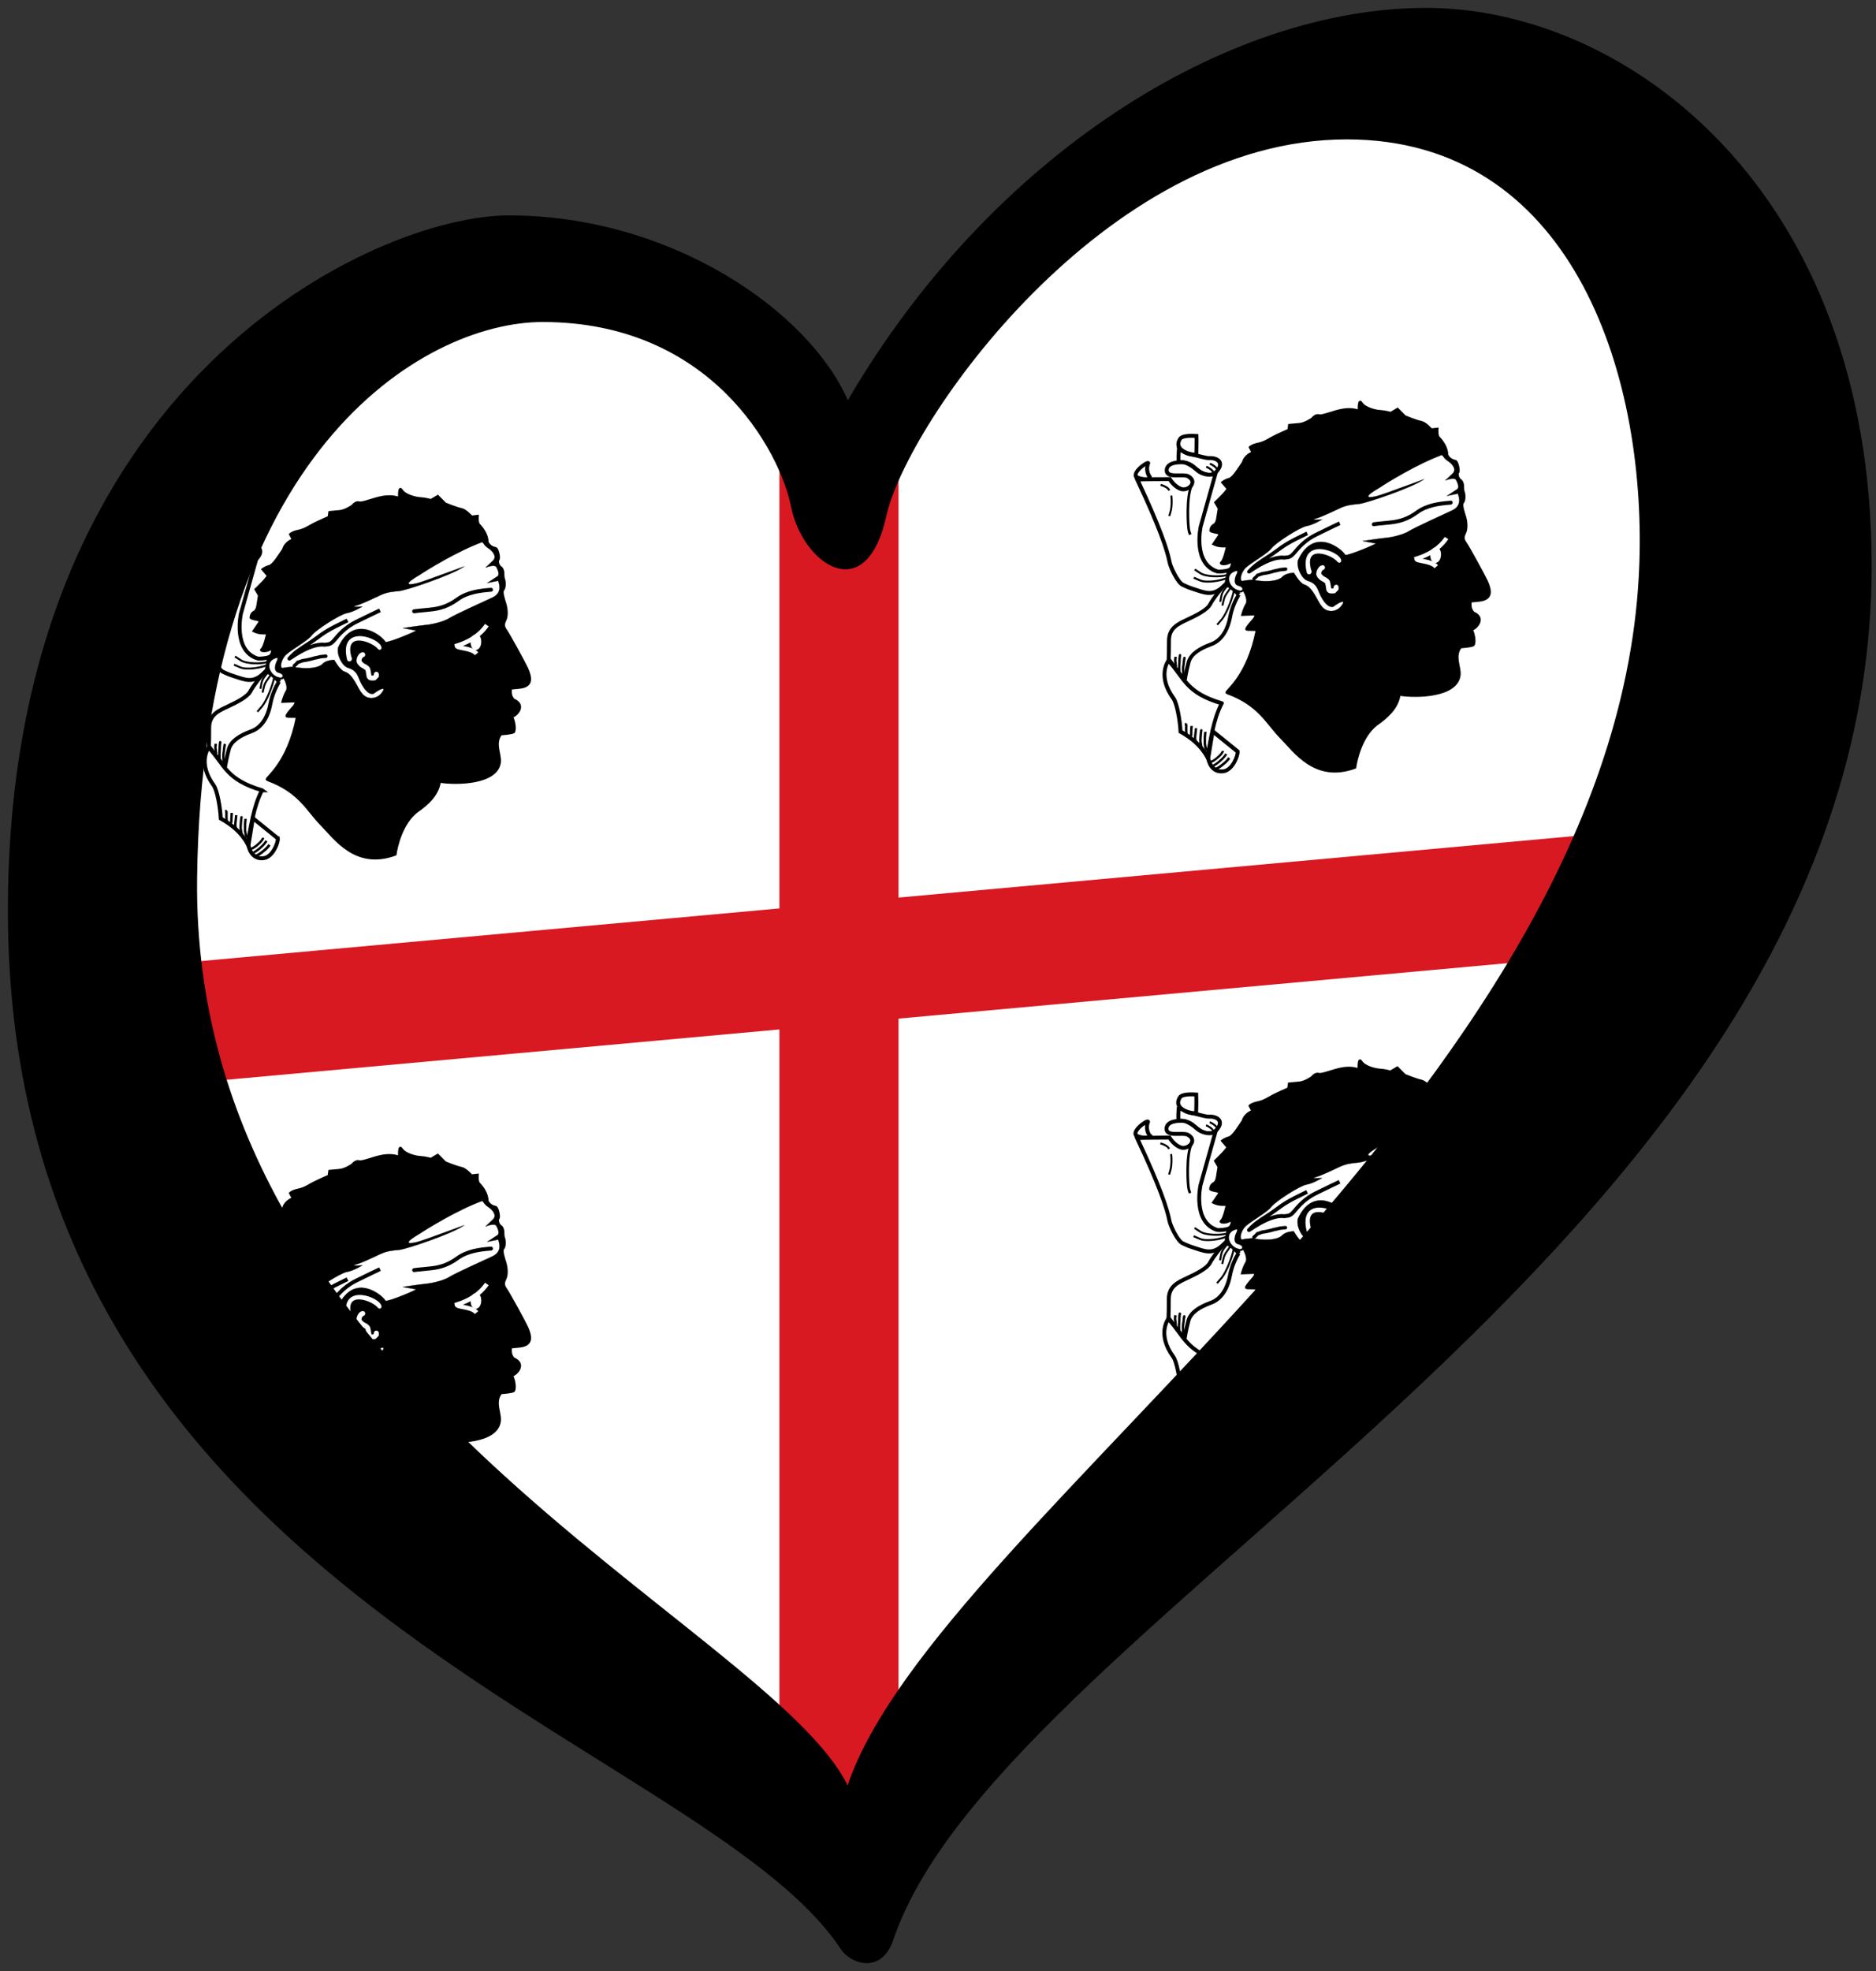 <?xml version="1.0" encoding="UTF-8" standalone="no"?>
<svg
   xmlns:dc="http://purl.org/dc/elements/1.1/"
   xmlns:cc="http://creativecommons.org/ns#"
   xmlns:rdf="http://www.w3.org/1999/02/22-rdf-syntax-ns#"
   xmlns:svg="http://www.w3.org/2000/svg"
   xmlns="http://www.w3.org/2000/svg"
   xmlns:sodipodi="http://sodipodi.sourceforge.net/DTD/sodipodi-0.dtd"
   xmlns:inkscape="http://www.inkscape.org/namespaces/inkscape"
   width="238"
   height="250"
   xml:space="preserve"
   id="svg2"
   version="1.1"
   inkscape:version="0.91 r13725"
   sodipodi:docname="EuroCerdeña.svg"><rect width="100%" height="100%" fill="#333333" stroke="none"/><sodipodi:namedview
     pagecolor="#ffffff"
     bordercolor="#666666"
     borderopacity="1"
     objecttolerance="10"
     gridtolerance="10"
     guidetolerance="10"
     inkscape:pageopacity="0"
     inkscape:pageshadow="2"
     inkscape:window-width="1366"
     inkscape:window-height="705"
     id="namedview37"
     showgrid="false"
     inkscape:zoom="2.0632256"
     inkscape:cx="119.12711"
     inkscape:cy="104.5764"
     inkscape:window-x="-8"
     inkscape:window-y="-8"
     inkscape:window-maximized="1"
     inkscape:current-layer="svg2" /><defs
     id="defs4"><g
       id="petal"><line
         x1="0"
         y1="0"
         x2="25"
         y2="0"
         stroke="gold"
         stroke-width="2"
         id="line7" /><circle
         cx="25"
         cy="0"
         r="5"
         fill="gold"
         id="circle9" /></g></defs><path
     style="clip-rule:evenodd;fill:#ffffff;fill-opacity:1;fill-rule:evenodd;stroke:none;stroke-width:0.282px;stroke-linecap:butt;stroke-linejoin:miter;stroke-opacity:1;image-rendering:optimizeQuality;shape-rendering:geometricPrecision;text-rendering:geometricPrecision"
     d="m 25.327,59.805 -14.935,53.149 14.935,53.149 83.018,69.841 24.598,-31.626 65.448,-64.13 29.869,-74.672 -36.897,-56.224 -40.411,4.392 -23.28,18.888 -19.327,26.355 -17.131,-17.57 -34.701,-7.906 z"
     id="path5065"
     inkscape:connector-curvature="0" /><path
     inkscape:connector-curvature="0"
     style="fill:#000000;fill-rule:evenodd;stroke:#000000;stroke-width:0.248"
     id="path3314-2"
     d="m 34.037,98.986 c 3.969,1.479 4.939,3.814 6.692,5.588 1.753,1.773 4.366,5.694 9.449,3.825 0.159,-1.056 0.816,-3.988 2.733,-5.461 1.184,-0.831 2.629,-1.996 2.892,-3.778 2.103,0.336 7.37,0.278 7.625,-2.539 0.088,-0.974 -0.738,-2.38 0.145,-3.48 0.2,-0.012 1.317,-0.091 1.61,-0.255 0.307,-0.391 0.004,-1.685 -0.218,-1.958 l 0.002,-0.012 c 0.525,-0.096 1.879,-1.459 0.213,-2.186 -0.439,-0.478 -0.362,-0.907 -0.361,-1.384 0.275,-0.021 0.951,-0.091 1.05,-0.106 1.755,-0.166 1.53,-1.281 1.024,-2.443 -0.351,-0.759 -2.327,-4.357 -2.678,-4.852 -0.351,-0.495 -0.351,-0.759 -0.088,-1.31 0.263,-0.551 0.175,-1.422 0,-2.021 -0.175,-0.599 -0.526,-1.534 -0.263,-1.821 0.263,-0.288 0.175,-1.158 0.088,-1.326 -0.088,-0.168 -0.088,-0.607 -0.088,-0.783 0,-0.176 -0.088,-0.607 -0.351,-0.759 -0.263,-0.152 -0.438,-0.751 -0.263,-0.943 C 63.428,70.791 63.165,69.584 62.902,69.521 62.639,69.457 62.113,69.329 61.85,68.738 61.881,67.867 61.201,66.944 60.798,66.549 60.536,66.309 60.623,65.423 60.623,65.423 l -0.771,0.088 c -0.084,-0.02 -0.719,-0.831 -1.332,-0.951 -0.613,-0.12 -2.016,-0.695 -2.016,-0.695 l -0.964,-0.967 -0.876,0.519 c 0,0 -0.701,-0.2 -1.315,-0.232 -0.613,-0.032 -1.928,-0.352 -2.366,-1.015 -0.438,-0.663 -0.351,0.868 -0.365,0.954 -0.056,0.019 -0.775,-0.323 -2.002,-0.124 -1.227,0.2 -2.629,0.854 -3.067,0.718 -0.438,-0.136 -0.876,0.431 -0.876,0.431 0,0 -0.876,0.607 -1.578,0.671 -0.701,0.064 -1.315,0.12 -1.315,0.12 l -0.088,0.623 c 0,0 -1.315,0.573 -1.928,0.892 -0.613,0.319 -1.139,0.705 -1.928,0.864 -0.789,0.16 -1.052,0.447 -1.052,0.447 l 0.351,0.671 c 0,0 -0.946,0.28 -1.227,1.254 -0.526,0.751 -1.227,1.957 -1.753,2.092 -0.526,0.136 -0.876,0.431 -0.876,0.431 l 0.701,0.815 c 0,0 -0.175,0.28 -0.526,0.663 -0.351,0.383 -1.052,1.062 -1.052,1.062 l 0.438,0.751 c 0,0 0,0.176 -0.088,0.623 -0.088,0.447 -0.088,1.238 -0.526,1.454 -0.438,0.216 -0.438,0.743 -0.438,0.743 0,0 -0.088,0.096 0.438,0.224 0.526,0.128 0.876,0.096 0.613,0.471 -0.263,0.375 -0.701,1.03 -0.701,1.03 0,0 0.438,0.224 0.876,0.272 0.438,0.048 0.876,0.008 0.876,0.008 0,0 -0.351,1.701 -0.701,1.997 -0.351,0.295 0.526,0.391 1.052,0.08 0.526,-0.311 0.197,0.773 -0.153,0.893 -0.351,0.12 0.127,0.199 0.539,0.166 0.351,-0.12 0.802,-0.099 0.6,0.437 -0.263,0.727 -0.548,1.1 0.153,1.387 0.701,0.288 1.337,1.811 0.986,2.37 -0.351,0.559 -0.548,1.368 -0.548,1.368 l 1.665,-0.064 c 0,0 0.114,0.253 -0.324,0.732 -0.438,0.479 -0.876,1.02 -0.815,1.137 -0.013,0.191 1.319,-0.007 1.306,0.184 -1.133,5.719 -3.825,7.54 -3.829,7.836 l 0.213,0.13 0,0 0,0 0,0 0,0 0,0 0,0 0,0 0,0 0,0 0,0 0,0 0,0 0,0 0,0 0,0 0,0 0,0 0,0 z" /><path
     inkscape:connector-curvature="0"
     style="fill:#ffffff;fill-rule:evenodd;stroke:#000000;stroke-width:0.031px"
     id="path3316-3"
     d="m 61.961,69.542 c 0.584,0.386 1.095,1.071 0.584,1.557 -0.657,0.645 -0.949,0.891 -0.949,0.891 0,0 1.168,-0.472 1.387,-0.053 0.219,0.419 0.475,1.064 0,1.244 -0.365,0.253 -1.168,0.765 -1.168,0.765 0,0 1.825,-0.386 1.387,-0.273 0.219,0.566 0.438,1.57 -0.73,2.116 -1.168,0.545 -4.819,2.195 -5.476,2.621 -0.657,0.426 -2.117,0.778 -2.847,0.845 -0.73,0.066 -3.432,0.459 -2.993,0.419 l 1.606,0.293 c 0.274,0.003 -3.322,1.528 -3.851,1.467 -0.283,-0.633 -3.961,-3.757 -6.005,0.675 -0.219,0.971 0.511,2.369 1.241,2.595 0.73,0.226 1.095,0.559 1.387,1.338 0.292,0.779 1.04,2.147 1.843,1.955 1.105,-0.823 1.588,-0.803 1.077,-0.171 -0.566,0.857 -1.889,1.014 -2.555,0.086 -0.557,-0.636 -1.058,-2.365 -2.19,-2.728 -0.584,-0.166 -1.314,-1.491 -1.314,-1.491 0,0 -1.022,0.02 -1.46,0.499 -0.438,0.479 -1.533,0.579 -2.19,0.565 -0.657,-0.013 -1.761,-0.16 -1.396,-0.193 0.365,-0.033 -1.013,0.046 -1.451,0.16 -0.438,0.113 -0.292,-1.071 0.438,-1.723 0.73,-0.652 2.774,-1.79 3.212,-2.415 0.438,-0.625 3.577,-2.668 4.454,-2.821 0.876,-0.153 1.971,-0.838 1.971,-0.838 0,0 -1.643,0.122 -0.84,-0.097 0.803,-0.219 2.373,-0.994 3.176,-1.36 0.803,-0.366 1.46,-0.426 2.336,-0.505 0.876,-0.08 6.692,-2.037 8.144,-3.057 1.095,-0.466 -5.196,1.938 -5.926,2.078 -1.241,0.296 -1.634,0.085 0.411,-1.09 0.876,-0.592 4.778,-2.998 7.901,-4.14 0.32,0.291 0.203,0.401 0.787,0.787 l 0,0 0,0 0,0 z" /><path
     inkscape:connector-curvature="0"
     style="fill:none;stroke:#ffffff;stroke-width:0.628px;stroke-linecap:round"
     id="path3318-3"
     d="m 46.019,83.043 c -0.028,0.006 -0.146,0.037 -0.222,0.124 -0.084,0.116 -0.155,0.22 -0.197,0.328 -0.031,0.142 -0.072,0.261 -0.049,0.392 0.047,0.126 0.111,0.213 0.197,0.292 0.098,0.112 0.169,0.167 0.271,0.234 0.114,0.044 0.224,0.139 0.32,0.178 0.046,0.059 0.165,0.094 0.222,0.161 0.066,0.082 0.116,0.122 0.123,0.247 0.043,0.122 0.057,0.275 0.074,0.407 0.024,0.145 0.059,0.279 0.074,0.407 0.061,0.105 0.129,0.156 0.271,0.182 0.118,0.01 0.24,0.004 0.369,-0.008 0.074,-0.077 0.199,-0.168 0.271,-0.257 0,-0.069 0,-0.138 0,-0.207" /><path
     inkscape:connector-curvature="0"
     style="fill:#ffffff;fill-rule:evenodd;stroke:#ffffff;stroke-width:0.248px"
     id="path3320-4"
     d="m 48.072,82.279 c -0.63,-0.959 -4.575,-2.468 -3.616,1.071 0.219,0.365 -0.192,0.567 -0.301,0.302 -1.014,-4.192 3.342,-2.804 4.027,-1.74 0.274,0.442 -0.11,0.394 -0.11,0.367 l 0,0 0,0 z" /><path
     inkscape:connector-curvature="0"
     style="fill:none;stroke:#000000;stroke-width:0.497px;stroke-linecap:round"
     id="path3405-1"
     d="m 62.291,74.805 c -1.479,0.107 -3.041,0.332 -4.246,1.21 -1.205,0.879 -2.274,1.196 -3.562,1.313 -1.288,0.117 -1.945,0.204 -1.945,0.204 l 0,0" /><path
     inkscape:connector-curvature="0"
     style="fill:none;stroke:#000000;stroke-width:0.491px"
     id="path3324-1"
     d="m 44.084,78.689 c -2.472,1.184 -2.91,1.506 -3.954,2.279 -1.044,0.772 -1.43,0.92 -2.309,1.565 -0.654,0.455 -1.044,0.942 -1.044,0.942 -0.563,0.503 2.443,-1.972 4.395,-1.698 0.714,-0.065 0.824,-0.075 1.483,-0.869 0.659,-0.794 1.428,-1.484 2.527,-2.036 1.099,-0.551 3.022,-1.46 3.022,-1.46" /><path
     inkscape:connector-curvature="0"
     style="fill:none;stroke:#000000;stroke-width:0.434px;stroke-linecap:round"
     id="path3326-3"
     d="m 41.337,83.228 c -0.15,0.014 -0.773,0.047 -1.013,0.149 -0.209,0.047 -0.544,0.105 -0.732,0.179 -0.318,0.067 -0.612,0.16 -0.957,0.2 -0.371,0.037 -0.503,0.163 -0.844,0.246 -0.107,0.143 -0.308,0.322 -0.45,0.436" /><path
     inkscape:connector-curvature="0"
     style="fill:none;stroke:#ffffff;stroke-width:0.559px"
     id="path3409-8"
     d="m 61.763,79.289 c -0.908,1.338 -2.299,2.152 -3.82,2.617 0.038,0.365 1.845,0.224 2.519,1.019" /><path
     inkscape:connector-curvature="0"
     style="fill:#ffffff;stroke:#000000;stroke-width:0.497px;stroke-linecap:butt;stroke-linejoin:miter"
     id="path3330-7"
     d="m 27.805,67.924 c -0.029,0.323 -0.129,1.732 0.01,1.735 0.788,0.041 1.332,0.124 2.007,0.74 0.676,0.616 2.221,1.628 3.098,-0.034 0.45,-0.944 -0.646,-1.266 -1.209,-1.215 -0.553,0.031 -1.422,-0.318 -2.323,-0.462 -0.901,-0.144 -1.266,-0.691 -1.379,-0.567 l -0.203,-0.195 0,0 z" /><path
     inkscape:connector-curvature="0"
     style="fill:#ffffff;stroke:#000000;stroke-width:0.497px;stroke-linecap:butt;stroke-linejoin:miter"
     id="path3332-4"
     d="m 24.256,71.704 c -0.123,-0.057 -0.707,-0.786 -0.405,-1.767 0.438,-0.699 -1.984,0.89 -1.473,1.575 0.647,0.446 1.928,0.323 1.878,0.192 l 0,0 z" /><path
     inkscape:connector-curvature="0"
     style="fill:#ffffff;stroke:#000000;stroke-width:0.497px;stroke-linecap:butt;stroke-linejoin:miter"
     id="path3334-2"
     d="m 30.023,68.124 c 0.01,-0.15 0.028,-1.487 0.006,-1.78 -0.452,-0.027 -1.792,-0.1 -2.084,0.366 -1.039,1.668 1.986,2.176 2.059,1.95 l 0.019,-0.536 0,0 z" /><path
     inkscape:connector-curvature="0"
     style="fill:#ffffff;stroke:#000000;stroke-width:0.497px;stroke-linecap:butt;stroke-linejoin:miter"
     id="path3414-7"
     d="m 32.466,71.056 -1.898,6.76 c 0,0 -1.072,4.774 2.19,5.729 1.022,-0.02 1.387,-0.199 1.387,-0.199 l -0.292,1.637 c -1.448,1.629 -2.382,1.36 -3.623,0.961 -1.241,-0.399 -1.292,-0.435 -1.949,-0.741 -0.657,-0.306 -1.563,-2.287 -1.664,-2.864 -0.282,-1.491 -1.233,-4.383 -4.089,-10.451 0.515,-0.092 3.875,-0.058 4.101,-0.078 0.113,0.171 0.641,0.988 1.455,1.256 0.894,0.285 2.181,-0.887 0.876,-1.617 -0.638,-0.349 -2.753,0.323 -2.714,-0.788 0.054,-0.967 1.473,-1.002 2.057,-0.982 0.584,0.02 1.387,0.606 1.752,0.938 0.817,0.745 1.971,0.772 2.409,0.439 l 0,0 0,0 0,0 0,0 z" /><path
     inkscape:connector-curvature="0"
     style="fill:#ffffff;stroke:#000000;stroke-width:0.497px;stroke-linecap:butt;stroke-linejoin:miter"
     id="path3416-7"
     d="m 35.386,86.453 c -0.438,0.772 -0.876,1.69 -1.095,2.881 -0.219,1.191 -0.851,2.887 -2.482,3.446 -1.314,0.486 -2.482,1.177 -2.774,2.229 -0.292,1.051 -0.501,2.377 -0.501,2.355 l -2.032,-2.697 c 0.023,-0.388 0.038,-1.328 0.038,-2.426 0.023,-1.599 1.203,-2.096 2.371,-2.641 1.168,-0.545 2.477,-1.21 2.842,-1.902 0.365,-0.692 1.297,-1.91 1.808,-2.395 0.511,-0.486 1.825,1.151 1.825,1.151 l 0,0 0,0 0,0 z" /><path
     inkscape:connector-curvature="0"
     style="fill:#ffffff;stroke:#000000;stroke-width:0.497px"
     id="path3340-9"
     d="m 33.238,100.236 c -1.129,2.137 -1.387,4.773 -1.851,6.761 -0.805,-1.46 -2.059,-2.439 -3.38,-3.179 -0.077,-1.52 -0.463,-3.592 -0.901,-4.211 -2.116,-2.899 -0.627,-4.804 -0.627,-4.804 2.114,2.297 2.187,4.071 6.756,5.43 l 0.004,0.003 0,0 0,0 z" /><path
     inkscape:connector-curvature="0"
     style="fill:#ffffff;stroke:#000000;stroke-width:0.497px"
     id="path3419-3"
     d="m 35.249,106.34 c 0.058,0.5 -0.616,2.316 -1.757,2.499 -1.121,0.179 -1.767,-0.626 -1.972,-1.618 l 0.562,-3.444 3.167,2.563 0,0 z" /><path
     inkscape:connector-curvature="0"
     style="fill:#ffffff;fill-rule:evenodd;stroke:#000000;stroke-width:0.248px"
     id="path3421-1"
     d="m 35.257,83.837 c 0.225,-0.641 -0.113,-0.611 -0.732,-0.272 -1.013,0.713 -0.281,2.227 0.844,2.463 0.619,0.226 0.957,-0.539 0.056,-0.795 -0.844,-0.149 -0.169,-1.452 -0.169,-1.396 l -0.056,0.005 0.056,-0.005 0,0 z" /><path
     inkscape:connector-curvature="0"
     style="fill:#ffffff;stroke:#000000;stroke-width:0.31px"
     id="path3423-9"
     d="m 27.939,94.161 c 0,0.026 0,0.051 0,0.077 0,-0.207 0.004,-0.102 -0.056,0.311 0,0.414 -0.031,0.765 -0.056,1.153 0,0.32 0.038,0.546 0.056,0.837" /><path
     inkscape:connector-curvature="0"
     style="fill:#ffffff;stroke:#000000;stroke-width:0.31px"
     id="path3348-8"
     d="m 28.502,94.492 c 0,0.047 0,0.093 0,0.14 0,-0.259 0.007,-0.186 -0.056,0.215 -0.023,0.396 -0.101,0.609 -0.113,0.989 0,0.384 0.046,0.679 0.056,1.043" /><path
     inkscape:connector-curvature="0"
     style="fill:#ffffff;stroke:#000000;stroke-width:0.31px"
     id="path3426-6"
     d="m 28.783,102.881 c -0.019,0.002 -0.038,0.003 -0.056,0.005 0.015,0.052 0,0.356 0,0.558 0,0.304 0.006,0.601 0.056,0.792" /><path
     inkscape:connector-curvature="0"
     style="fill:#ffffff;stroke:#000000;stroke-width:0.31px"
     id="path3429-5"
     d="m 29.403,103.107 c 0,0.038 0,0.075 0,0.113 l 0,-0.113 c 0,0.038 0,0.075 0,0.113 l 0,-0.113 c -0.012,0.418 -0.056,0.653 -0.056,1.077 0,0.13 -0.024,0.23 0.056,0.277" /><path
     inkscape:connector-curvature="0"
     style="fill:#ffffff;stroke:#000000;stroke-width:0.31px"
     id="path3431-0"
     d="m 29.965,103.394 c -0.023,0.457 -0.099,0.761 -0.113,1.229 0,0.235 0.047,0.256 0.056,0.469" /><path
     inkscape:connector-curvature="0"
     style="fill:#ffffff;stroke:#000000;stroke-width:0.31px"
     id="path3433-2"
     d="m 30.641,103.676 c 0,0.024 0,0.048 0,0.071 0,-0.193 0.004,-0.095 -0.056,0.29 -0.01,0.351 -0.056,0.544 -0.056,0.932 0.011,0.372 0.093,0.519 0.113,0.845" /><path
     inkscape:connector-curvature="0"
     style="fill:#ffffff;stroke:#000000;stroke-width:0.31px"
     id="path3435-8"
     d="m 31.148,103.851 c 0,0.101 -0.03,0.495 -0.056,0.739 0,0.263 0,0.527 0,0.79 0.031,0.26 0.088,0.538 0.169,0.718 0,0.056 0,0.113 0,0.169" /><path
     inkscape:connector-curvature="0"
     style="fill:#ffffff;stroke:#000000;stroke-width:0.31px"
     id="path3360-6"
     d="m 27.376,94.336 c -0.014,0.107 -0.098,0.52 0,0.771 0,0.23 0.026,0.346 0.056,0.509" /><path
     inkscape:connector-curvature="0"
     style="fill:#ffffff;stroke:#000000;stroke-width:0.248"
     id="path3362-0"
     d="m 33.876,83.986 c -0.756,0.224 -2.596,0.236 -3.332,-0.241 -0.736,-0.477 -0.736,-0.477 -0.736,-0.477" /><path
     inkscape:connector-curvature="0"
     style="fill:#ffffff;stroke:#000000;stroke-width:0.248"
     id="path3364-2"
     d="m 33.874,84.358 c -0.722,0.338 -2.563,0.643 -3.376,0.297 -0.812,-0.347 -0.812,-0.347 -0.812,-0.347" /><path
     inkscape:connector-curvature="0"
     style="fill:#ffffff;stroke:#000000;stroke-width:0.248px"
     id="path3366-4"
     d="m 33.934,85.34 c -0.387,0.501 -0.659,0.759 -0.775,1.391 -0.116,0.632 -0.116,0.632 -0.116,0.632" /><path
     inkscape:connector-curvature="0"
     style="fill:#ffffff;stroke:#000000;stroke-width:0.248px"
     id="path3368-8"
     d="m 34.399,85.531 c -0.465,0.703 -0.775,0.964 -0.93,1.638 -0.155,0.674 -0.155,0.674 -0.155,0.674" /><path
     inkscape:connector-curvature="0"
     style="fill:#ffffff;stroke:#000000;stroke-width:0.248"
     id="path3370-6"
     d="m 34.787,85.923 c -0.194,1.028 -0.969,3.001 -1.55,3.676 -0.581,0.674 -0.581,0.674 -0.581,0.674" /><path
     inkscape:connector-curvature="0"
     style="fill:#ffffff;stroke:#000000;stroke-width:0.297px"
     id="path3443-5"
     d="m 31.882,107.641 c 0.391,-0.086 1.151,-0.789 1.322,-1.031 0.171,-0.243 0.183,-0.34 0.183,-0.34" /><path
     inkscape:connector-curvature="0"
     style="fill:#ffffff;stroke:#000000;stroke-width:0.297px"
     id="path3374-0"
     d="m 32.152,108.13 c 0.423,-0.141 1.246,-0.91 1.43,-1.162 0.185,-0.252 0.222,-0.316 0.222,-0.316" /><path
     inkscape:connector-curvature="0"
     style="fill:#ffffff;stroke:#000000;stroke-width:0.336px"
     id="path3447-9"
     d="m 32.384,108.583 c 0.446,-0.09 1.37,-0.875 1.586,-1.148 0.216,-0.274 0.216,-0.274 0.216,-0.274" /><path
     inkscape:connector-curvature="0"
     style="fill:#ffffff;stroke:#000000;stroke-width:0.248px"
     id="path3449-0"
     d="m 26.838,73.896 c 0.057,0.466 0.085,1.392 -0.085,1.993 -0.171,0.601 -0.171,0.601 -0.171,0.601" /><path
     inkscape:connector-curvature="0"
     style="fill:#ffffff;stroke:#000000;stroke-width:0.248px"
     id="path3451-0"
     d="m 25.471,72.535 c 0.328,0.084 0.812,0.297 0.969,0.497 0.157,0.2 0.157,0.2 0.157,0.2" /><path
     inkscape:connector-curvature="0"
     style="fill:#ffffff;stroke:#000000;stroke-width:0.327px"
     id="path3453-6"
     d="m 29.425,72.598 c -0.706,1.308 -0.487,5.351 -0.341,5.8 0.146,0.449 0.146,0.449 0.146,0.449" /><path
     inkscape:connector-curvature="0"
     style="fill:#ffffff;stroke:#000000;stroke-width:0.248px"
     id="path3455-1"
     d="m 31.726,69.869 c 0.291,0.071 0.891,0.492 0.94,0.75" /><path
     inkscape:connector-curvature="0"
     style="fill:#ffffff;stroke:#000000;stroke-width:0.248"
     id="path3457-3"
     d="m 31.261,70.251 c 0.291,0.071 0.891,0.492 0.94,0.75" /><path
     inkscape:connector-curvature="0"
     style="fill:none;stroke:#ffffff;stroke-width:0.36"
     id="path3459-8"
     d="m 60.442,80.656 c 0.575,-0.083 0.622,1.585 -0.119,1.614" /><path
     inkscape:connector-curvature="0"
     style="fill:none;stroke:#ffffff;stroke-width:0.887"
     id="path3390-9"
     d="m 60.36,80.697 0.02,1.4 0,0" /><path
     inkscape:connector-curvature="0"
     style="fill:none;stroke:#ffffff;stroke-width:0.36"
     id="path3392-3"
     d="m 60.321,80.667 c -0.575,0.021 -0.622,1.698 0.119,1.592" /><g
     transform="matrix(0.197,-0.018,0,0.197,226.451,32.004)"
     id="use3316"><path
       inkscape:connector-curvature="0"
       style="fill:#000000;fill-rule:evenodd;stroke:#000000;stroke-width:1.26"
       id="path4542"
       d="m -358.642,251.264 c 20.142,9.347 25.065,21.656 33.96,31.473 8.895,9.817 22.157,30.937 47.952,23.797 0.809,-5.289 4.141,-19.877 13.867,-26.474 6.01,-3.673 13.342,-8.925 14.676,-17.85 10.674,2.677 37.403,4.819 38.693,-9.371 0.445,-4.909 -3.746,-12.429 0.736,-17.607 1.012,0.032 6.685,0.146 8.172,-0.55 1.556,-1.845 0.02,-8.555 -1.108,-10.046 l 0.012,-0.062 c 2.663,-0.244 9.533,-6.543 1.083,-11.005 -2.228,-2.628 -1.838,-4.776 -1.831,-7.198 1.396,0.019 4.827,-0.021 5.329,-0.054 8.907,-0.033 7.763,-5.799 5.197,-11.936 -1.779,-4.016 -11.809,-23.205 -13.588,-25.882 -1.779,-2.677 -1.779,-4.016 -0.445,-6.694 1.334,-2.678 0.89,-7.14 0,-10.264 -0.889,-3.124 -2.668,-8.032 -1.334,-9.371 1.334,-1.339 0.889,-5.801 0.445,-6.694 -0.445,-0.893 -0.445,-3.124 -0.445,-4.016 0,-0.893 -0.445,-3.124 -1.779,-4.016 -1.334,-0.893 -2.224,-4.016 -1.334,-4.909 0.889,-0.893 -0.445,-7.14 -1.779,-7.586 -1.334,-0.446 -4.003,-1.339 -5.337,-4.462 0.158,-4.407 -3.292,-9.408 -5.337,-11.602 -1.334,-1.339 -0.89,-5.801 -0.89,-5.801 l -3.913,0.09 c -0.426,-0.143 -3.647,-4.552 -6.761,-5.445 -3.113,-0.892 -10.229,-4.462 -10.229,-4.462 l -4.892,-5.355 -4.447,2.231 c 0,0 -3.558,-1.339 -6.671,-1.785 -3.113,-0.446 -9.784,-2.677 -12.008,-6.247 -2.224,-3.57 -1.779,4.249 -1.85,4.676 -0.284,0.071 -3.932,-1.999 -10.158,-1.553 -6.226,0.446 -13.342,3.124 -15.566,2.231 -2.224,-0.892 -4.447,1.785 -4.447,1.785 0,0 -4.447,2.677 -8.005,2.677 -3.558,0 -6.671,0 -6.671,0 l -0.445,3.124 c 0,0 -6.671,2.303 -9.784,3.641 -3.113,1.339 -5.782,3.052 -9.784,3.499 -4.003,0.446 -5.337,1.785 -5.337,1.785 l 1.779,3.57 c 0,0 -4.803,0.982 -6.226,5.801 -2.668,3.57 -6.226,9.371 -8.895,9.817 -2.668,0.446 -4.447,1.785 -4.447,1.785 l 3.558,4.462 c 0,0 -0.889,1.339 -2.668,3.124 -1.779,1.785 -5.337,4.909 -5.337,4.909 l 2.224,4.016 c 0,0 0,0.893 -0.445,3.124 -0.445,2.231 -0.445,6.247 -2.668,7.14 -2.224,0.893 -2.224,3.57 -2.224,3.57 0,0 -0.445,0.446 2.224,1.339 2.668,0.893 4.447,0.893 3.113,2.677 -1.334,1.785 -3.558,4.909 -3.558,4.909 0,0 2.224,1.339 4.447,1.785 2.224,0.446 4.447,0.446 4.447,0.446 0,0 -1.779,8.479 -3.558,9.817 -1.779,1.339 2.669,2.231 5.337,0.893 2.668,-1.339 1.001,4.016 -0.778,4.462 -1.779,0.446 0.646,1.071 2.736,1.093 1.779,-0.446 4.069,-0.134 3.046,2.499 -1.334,3.57 -2.78,5.333 0.778,7.118 3.558,1.785 6.783,9.817 5.004,12.495 -1.779,2.677 -2.78,6.694 -2.78,6.694 l 8.45,0.446 c 0,0 0.578,1.339 -1.645,3.57 -2.224,2.231 -4.447,4.775 -4.136,5.399 -0.067,0.966 6.693,0.574 6.626,1.54 -5.751,28.525 -19.411,36.525 -19.43,38.028 l 1.082,0.76 0,0 0,0 0,0 0,0 0,0 0,0 0,0 0,0 0,0 0,0 0,0 0,0 0,0 0,0 0,0 0,0 0,0 0,0 z" /><path
       inkscape:connector-curvature="0"
       style="fill:#ffffff;fill-rule:evenodd;stroke:#000000;stroke-width:0.158px"
       id="path4544"
       d="m -216.936,114.627 c 2.964,2.23 5.557,5.948 2.964,8.178 -3.334,2.974 -4.816,4.089 -4.816,4.089 0,0 5.928,-1.859 7.039,0.372 1.111,2.23 2.409,5.623 0,6.32 -1.852,1.115 -5.928,3.346 -5.928,3.346 0,0 9.262,-1.115 7.039,-0.744 1.111,2.974 2.223,8.178 -3.705,10.409 -5.928,2.23 -24.453,8.922 -27.787,10.781 -3.334,1.859 -10.744,2.974 -14.449,2.974 -3.705,0 -17.415,0.743 -15.19,0.743 l 8.151,2.23 c 1.39,0.14 -16.858,6.225 -19.545,5.669 -1.435,-3.346 -20.098,-20.91 -30.472,0.651 -1.111,4.833 2.593,12.268 6.298,13.754 3.705,1.487 5.557,3.346 7.039,7.435 1.482,4.089 5.276,11.384 9.353,10.781 5.606,-3.671 8.06,-3.346 5.466,-0.372 -2.872,4.09 -9.586,4.276 -12.967,-0.744 -2.825,-3.485 -5.37,-12.499 -11.115,-14.87 -2.964,-1.115 -6.669,-8.178 -6.669,-8.178 0,0 -5.187,-0.372 -7.41,1.859 -2.223,2.23 -7.78,2.23 -11.115,1.859 -3.334,-0.372 -8.939,-1.626 -7.086,-1.626 1.852,0 -5.142,-0.232 -7.365,0.14 -2.223,0.372 -1.48,-5.577 2.224,-8.551 3.705,-2.974 14.079,-7.807 16.302,-10.78 2.223,-2.974 18.154,-11.896 22.6,-12.268 4.446,-0.372 10.003,-3.346 10.003,-3.346 0,0 -8.337,-0.139 -4.262,-0.882 4.075,-0.743 12.042,-3.95 16.118,-5.437 4.075,-1.487 7.41,-1.487 11.856,-1.487 4.446,0 33.961,-7.253 41.325,-11.762 5.557,-1.859 -26.367,7.441 -30.072,7.813 -6.298,0.929 -8.29,-0.325 2.084,-5.344 4.446,-2.602 24.246,-13.02 40.093,-17.373 1.622,1.628 1.032,2.132 3.996,4.362 l 0,0 0,0 0,0 z" /><path
       inkscape:connector-curvature="0"
       style="fill:none;stroke:#ffffff;stroke-width:3.189px;stroke-linecap:round"
       id="path4546"
       d="m -297.838,175.826 c -0.144,0.017 -0.742,0.123 -1.125,0.525 -0.425,0.55 -0.785,1.044 -1,1.575 -0.158,0.709 -0.365,1.295 -0.25,1.969 0.24,0.661 0.561,1.131 1,1.575 0.495,0.613 0.855,0.924 1.375,1.313 0.58,0.275 1.135,0.812 1.625,1.05 0.235,0.319 0.838,0.554 1.125,0.919 0.333,0.448 0.59,0.671 0.625,1.313 0.216,0.638 0.289,1.423 0.375,2.101 0.123,0.745 0.297,1.445 0.375,2.101 0.312,0.562 0.653,0.85 1.375,1.05 0.597,0.106 1.215,0.131 1.875,0.131 0.374,-0.359 1.01,-0.764 1.375,-1.182 0,-0.35 0,-0.7 0,-1.05" /><path
       inkscape:connector-curvature="0"
       style="fill:#ffffff;fill-rule:evenodd;stroke:#ffffff;stroke-width:1.26px"
       id="path4548"
       d="m -287.419,172.896 c -3.198,-5.161 -23.218,-14.647 -18.352,3.766 1.112,1.953 -0.973,2.79 -1.529,1.395 -5.144,-21.762 16.962,-12.694 20.437,-6.975 1.39,2.372 -0.556,1.953 -0.556,1.813 l 0,0 0,0 z" /><path
       inkscape:connector-curvature="0"
       style="fill:none;stroke:#000000;stroke-width:2.521px;stroke-linecap:round"
       id="path4550"
       d="m -215.263,141.51 c -7.508,-0.14 -15.432,0.279 -21.549,4.185 -6.117,3.906 -11.539,5.022 -18.074,5.022 -6.534,0 -9.871,0.14 -9.871,0.14 l 0,0" /><path
       inkscape:connector-curvature="0"
       style="fill:none;stroke:#000000;stroke-width:2.49px"
       id="path4552"
       d="m -307.656,152.818 c -12.546,4.873 -14.77,6.306 -20.067,9.746 -5.297,3.44 -7.256,4.013 -11.717,6.879 -3.318,2.006 -5.297,4.299 -5.297,4.299 -2.857,2.293 12.395,-8.886 22.304,-6.592 3.624,0 4.182,0 7.528,-3.726 3.346,-3.726 7.249,-6.879 12.825,-9.172 5.576,-2.293 15.334,-6.019 15.334,-6.019" /><path
       inkscape:connector-curvature="0"
       style="fill:none;stroke:#000000;stroke-width:2.206px;stroke-linecap:round"
       id="path4554"
       d="m -321.597,174.602 c -0.76,0 -3.925,-0.12 -5.142,0.287 -1.062,0.144 -2.761,0.282 -3.714,0.573 -1.615,0.193 -3.105,0.53 -4.856,0.573 -1.884,0.017 -2.554,0.594 -4.285,0.86 -0.541,0.679 -1.563,1.494 -2.285,2.006" /><path
       inkscape:connector-curvature="0"
       style="fill:none;stroke:#ffffff;stroke-width:2.836px"
       id="path4556"
       d="m -217.944,164.038 c -4.607,6.375 -11.666,9.87 -19.383,11.528 0.195,1.873 9.365,1.993 12.783,6.338" /><path
       inkscape:connector-curvature="0"
       style="fill:#ffffff;stroke:#000000;stroke-width:2.521px;stroke-linecap:butt;stroke-linejoin:miter"
       id="path4558"
       d="m -390.265,90.619 c -0.147,1.628 -0.657,8.735 0.049,8.815 3.999,0.573 6.758,1.245 10.186,4.685 3.428,3.44 11.273,9.296 15.721,1.257 2.285,-4.586 -3.281,-6.731 -6.137,-6.731 -2.807,-0.099 -7.219,-2.274 -11.789,-3.421 -4.571,-1.146 -6.426,-4.093 -6.997,-3.519 l -1.032,-1.085 0,0 z" /><path
       inkscape:connector-curvature="0"
       style="fill:#ffffff;stroke:#000000;stroke-width:2.521px;stroke-linecap:butt;stroke-linejoin:miter"
       id="path4560"
       d="m -408.278,108.177 c -0.626,-0.346 -3.59,-4.319 -2.056,-9.163 2.223,-3.346 -10.066,3.602 -7.472,7.32 3.282,2.565 9.784,2.534 9.528,1.843 l 0,0 z" /><path
       inkscape:connector-curvature="0"
       style="fill:#ffffff;stroke:#000000;stroke-width:2.521px;stroke-linecap:butt;stroke-linejoin:miter"
       id="path4562"
       d="m -379.012,92.659 c 0.053,-0.758 0.144,-7.541 0.029,-9.038 -2.296,-0.346 -9.095,-1.335 -10.577,0.895 -5.271,7.99 10.079,11.971 10.45,10.856 l 0.098,-2.713 0,0 z" /><path
       inkscape:connector-curvature="0"
       style="fill:#ffffff;stroke:#000000;stroke-width:2.521px;stroke-linecap:butt;stroke-linejoin:miter"
       id="path4564"
       d="m -366.616,108.679 -9.633,33.457 c 0,0 -5.438,23.749 11.115,30.111 5.187,0.372 7.039,-0.372 7.039,-0.372 l -1.482,8.178 c -7.348,7.603 -12.086,5.807 -18.384,3.204 -6.298,-2.602 -6.554,-2.806 -9.888,-4.665 -3.334,-1.859 -7.932,-12.336 -8.443,-15.315 -1.43,-7.702 -6.256,-22.832 -20.748,-54.971 2.615,-0.23 19.662,1.498 20.81,1.498 0.574,0.921 3.255,5.316 7.384,7.053 4.535,1.859 11.066,-3.499 4.446,-7.807 -3.235,-2.069 -13.971,0.369 -13.771,-5.257 0.273,-4.888 7.473,-4.408 10.436,-4.037 2.964,0.372 7.039,3.717 8.892,5.576 4.149,4.163 10.003,4.833 12.226,3.346 l 0,0 0,0 0,0 0,0 z" /><path
       inkscape:connector-curvature="0"
       style="fill:#ffffff;stroke:#000000;stroke-width:2.521px;stroke-linecap:butt;stroke-linejoin:miter"
       id="path4566"
       d="m -351.796,188.232 c -2.223,3.717 -4.446,8.178 -5.557,14.126 -1.111,5.948 -4.321,14.267 -12.597,16.357 -6.669,1.859 -12.597,4.833 -14.079,10.037 -1.482,5.204 -2.541,11.843 -2.541,11.728 l -10.311,-14.639 c 0.115,-1.958 0.193,-6.728 0.193,-12.304 0.115,-8.11 6.105,-10.089 12.033,-12.32 5.928,-2.23 12.571,-5 14.423,-8.346 1.853,-3.346 6.58,-9.1 9.174,-11.33 2.593,-2.23 9.262,6.691 9.262,6.691 l 0,0 0,0 0,0 z" /><path
       inkscape:connector-curvature="0"
       style="fill:#ffffff;stroke:#000000;stroke-width:2.521px"
       id="path4568"
       d="m -362.694,257.241 c -5.727,10.333 -7.038,23.6 -9.393,33.485 -4.086,-7.788 -10.448,-13.34 -17.155,-17.711 -0.393,-7.754 -2.35,-18.459 -4.573,-21.805 -10.737,-15.7 -3.181,-24.689 -3.181,-24.689 10.729,12.643 11.1,21.688 34.284,30.701 l 0.018,0.019 0,0 0,0 z" /><path
       inkscape:connector-curvature="0"
       style="fill:#ffffff;stroke:#000000;stroke-width:2.521px"
       id="path4570"
       d="m -352.489,289.177 c 0.295,2.564 -3.125,11.48 -8.914,11.878 -5.687,0.391 -8.968,-3.998 -10.008,-9.129 l 2.85,-17.231 16.072,14.482 0,0 z" /><path
       inkscape:connector-curvature="0"
       style="fill:#ffffff;fill-rule:evenodd;stroke:#000000;stroke-width:1.26px"
       id="path4572"
       d="m -352.449,174.888 c 1.143,-3.153 -0.571,-3.153 -3.714,-1.72 -5.142,3.153 -1.428,11.179 4.285,12.898 3.142,1.433 4.856,-2.293 0.286,-4.013 -4.285,-1.147 -0.857,-7.452 -0.857,-7.166 l -0.286,0 0.286,0 0,0 z" /><path
       inkscape:connector-curvature="0"
       style="fill:#ffffff;stroke:#000000;stroke-width:1.576px"
       id="path4574"
       d="m -389.587,223.937 c 0,0.13 0,0.259 0,0.389 0,-1.05 0.019,-0.516 -0.286,1.555 0,2.103 -0.157,3.87 -0.286,5.832 0,1.625 0.192,2.788 0.286,4.277" /><path
       inkscape:connector-curvature="0"
       style="fill:#ffffff;stroke:#000000;stroke-width:1.576px"
       id="path4576"
       d="m -386.73,225.879 c 0,0.237 0,0.473 0,0.71 0,-1.313 0.037,-0.942 -0.286,1.065 -0.115,2 -0.515,3.045 -0.571,4.969 0,1.953 0.232,3.469 0.286,5.324" /><path
       inkscape:connector-curvature="0"
       style="fill:#ffffff;stroke:#000000;stroke-width:1.576px"
       id="path4578"
       d="m -385.301,268.617 c -0.095,0 -0.19,0 -0.286,0 0.076,0.27 0,1.806 0,2.832 0,1.545 0.029,3.053 0.286,4.047" /><path
       inkscape:connector-curvature="0"
       style="fill:#ffffff;stroke:#000000;stroke-width:1.576px"
       id="path4580"
       d="m -382.159,270.05 c 0,0.191 0,0.382 0,0.573 l 0,-0.573 c 0,0.191 0,0.382 0,0.573 l 0,-0.573 c -0.062,2.118 -0.286,3.29 -0.286,5.446 0,0.659 -0.124,1.159 0.286,1.433" /><path
       inkscape:connector-curvature="0"
       style="fill:#ffffff;stroke:#000000;stroke-width:1.576px"
       id="path4582"
       d="m -379.302,271.77 c -0.116,2.308 -0.501,3.819 -0.571,6.191 0,1.191 0.238,1.324 0.286,2.408" /><path
       inkscape:connector-curvature="0"
       style="fill:#ffffff;stroke:#000000;stroke-width:1.576px"
       id="path4584"
       d="m -375.874,273.516 c 0,0.121 0,0.242 0,0.362 0,-0.978 0.019,-0.48 -0.286,1.449 -0.052,1.78 -0.286,2.739 -0.286,4.709 0.053,1.892 0.47,2.681 0.571,4.346" /><path
       inkscape:connector-curvature="0"
       style="fill:#ffffff;stroke:#000000;stroke-width:1.576px"
       id="path4586"
       d="m -373.303,274.636 c 0,0.512 -0.155,2.499 -0.286,3.726 0,1.338 0,2.675 0,4.013 0.159,1.336 0.449,2.771 0.857,3.726 0,0.287 0,0.573 0,0.86" /><path
       inkscape:connector-curvature="0"
       style="fill:#ffffff;stroke:#000000;stroke-width:1.576px"
       id="path4588"
       d="m -392.443,224.569 c -0.073,0.538 -0.496,2.594 0,3.916 0,1.168 0.133,1.767 0.286,2.611" /><path
       inkscape:connector-curvature="0"
       style="fill:#ffffff;stroke:#000000;stroke-width:1.26"
       id="path4590"
       d="m -359.457,175.006 c -3.834,0.789 -13.173,0 -16.909,-2.762 -3.736,-2.762 -3.736,-2.762 -3.736,-2.762" /><path
       inkscape:connector-curvature="0"
       style="fill:#ffffff;stroke:#000000;stroke-width:1.26"
       id="path4592"
       d="m -359.47,176.892 c -3.662,1.385 -13.009,2.083 -17.131,-0.054 -4.123,-2.137 -4.123,-2.137 -4.123,-2.137" /><path
       inkscape:connector-curvature="0"
       style="fill:#ffffff;stroke:#000000;stroke-width:1.26px"
       id="path4594"
       d="m -359.162,181.911 c -1.966,2.367 -3.343,3.551 -3.932,6.707 -0.59,3.156 -0.59,3.156 -0.59,3.156" /><path
       inkscape:connector-curvature="0"
       style="fill:#ffffff;stroke:#000000;stroke-width:1.26px"
       id="path4596"
       d="m -356.802,183.094 c -2.359,3.354 -3.932,4.537 -4.719,7.891 -0.786,3.354 -0.786,3.354 -0.786,3.354" /><path
       inkscape:connector-curvature="0"
       style="fill:#ffffff;stroke:#000000;stroke-width:1.26"
       id="path4598"
       d="m -354.836,185.264 c -0.983,5.129 -4.915,14.796 -7.865,17.952 -2.949,3.156 -2.949,3.156 -2.949,3.156" /><path
       inkscape:connector-curvature="0"
       style="fill:#ffffff;stroke:#000000;stroke-width:1.507px"
       id="path4600"
       d="m -369.579,294.225 c 1.984,-0.258 5.843,-3.473 6.71,-4.628 0.866,-1.155 0.93,-1.642 0.93,-1.642" /><path
       inkscape:connector-curvature="0"
       style="fill:#ffffff;stroke:#000000;stroke-width:1.507px"
       id="path4602"
       d="m -368.207,296.836 c 2.145,-0.521 6.321,-4.047 7.259,-5.239 0.938,-1.193 1.127,-1.503 1.127,-1.503" /><path
       inkscape:connector-curvature="0"
       style="fill:#ffffff;stroke:#000000;stroke-width:1.705px"
       id="path4604"
       d="m -367.03,299.241 c 2.265,-0.25 6.951,-3.809 8.048,-5.098 1.096,-1.29 1.096,-1.29 1.096,-1.29" /><path
       inkscape:connector-curvature="0"
       style="fill:#ffffff;stroke:#000000;stroke-width:1.26px"
       id="path4606"
       d="m -395.171,120.505 c 0.289,2.394 0.434,7.109 -0.434,10.083 -0.868,2.974 -0.868,2.974 -0.868,2.974" /><path
       inkscape:connector-curvature="0"
       style="fill:#ffffff;stroke:#000000;stroke-width:1.26px"
       id="path4608"
       d="m -402.111,112.961 c 1.663,0.58 4.121,1.886 4.916,2.974 0.795,1.088 0.795,1.088 0.795,1.088" /><path
       inkscape:connector-curvature="0"
       style="fill:#ffffff;stroke:#000000;stroke-width:1.658px"
       id="path4610"
       d="m -382.046,115.109 c -3.581,6.316 -2.47,26.952 -1.729,29.302 0.741,2.35 0.741,2.35 0.741,2.35" /><path
       inkscape:connector-curvature="0"
       style="fill:#ffffff;stroke:#000000;stroke-width:1.26px"
       id="path4612"
       d="m -370.369,102.308 c 1.475,0.493 4.522,2.91 4.768,4.241" /><path
       inkscape:connector-curvature="0"
       style="fill:#ffffff;stroke:#000000;stroke-width:1.26"
       id="path4614"
       d="m -372.728,104.035 c 1.475,0.493 4.522,2.91 4.768,4.241" /><path
       inkscape:connector-curvature="0"
       style="fill:none;stroke:#ffffff;stroke-width:1.828"
       id="path4616"
       d="m -224.647,170.37 c 2.92,-0.157 3.157,8.339 -0.606,8.142" /><path
       inkscape:connector-curvature="0"
       style="fill:none;stroke:#ffffff;stroke-width:4.502"
       id="path4618"
       d="m -225.061,170.539 0.1,7.12 0,0" /><path
       inkscape:connector-curvature="0"
       style="fill:none;stroke:#ffffff;stroke-width:1.828"
       id="path4620"
       d="m -225.259,170.37 c -2.92,-0.157 -3.157,8.339 0.606,8.142" /></g><path
     d="m 155.778,171.47 c 3.969,1.479 4.939,3.814 6.692,5.588 1.753,1.773 4.366,5.694 9.449,3.825 0.159,-1.056 0.816,-3.988 2.733,-5.461 1.184,-0.831 2.629,-1.996 2.892,-3.778 2.103,0.336 7.37,0.278 7.625,-2.539 0.088,-0.974 -0.738,-2.38 0.145,-3.48 0.2,-0.012 1.317,-0.091 1.61,-0.255 0.307,-0.391 0.004,-1.685 -0.218,-1.958 l 0.002,-0.012 c 0.525,-0.096 1.879,-1.459 0.213,-2.186 -0.439,-0.478 -0.362,-0.907 -0.361,-1.384 0.275,-0.021 0.951,-0.091 1.05,-0.106 1.755,-0.166 1.53,-1.281 1.024,-2.443 -0.351,-0.759 -2.327,-4.357 -2.678,-4.852 -0.351,-0.495 -0.351,-0.759 -0.088,-1.31 0.263,-0.551 0.175,-1.422 0,-2.021 -0.175,-0.599 -0.526,-1.534 -0.263,-1.821 0.263,-0.288 0.175,-1.158 0.088,-1.326 -0.088,-0.168 -0.088,-0.607 -0.088,-0.783 0,-0.176 -0.088,-0.607 -0.351,-0.759 -0.263,-0.152 -0.438,-0.751 -0.263,-0.943 0.175,-0.192 -0.088,-1.398 -0.351,-1.462 -0.263,-0.064 -0.789,-0.192 -1.052,-0.783 0.031,-0.871 -0.649,-1.793 -1.052,-2.189 -0.263,-0.24 -0.175,-1.126 -0.175,-1.126 l -0.771,0.088 c -0.084,-0.02 -0.719,-0.831 -1.332,-0.951 -0.613,-0.12 -2.016,-0.695 -2.016,-0.695 l -0.964,-0.967 -0.876,0.519 c 0,0 -0.701,-0.2 -1.315,-0.232 -0.614,-0.032 -1.928,-0.352 -2.366,-1.015 -0.438,-0.663 -0.351,0.868 -0.365,0.954 -0.056,0.019 -0.775,-0.323 -2.002,-0.124 -1.227,0.2 -2.629,0.854 -3.067,0.718 -0.438,-0.136 -0.876,0.431 -0.876,0.431 0,0 -0.876,0.607 -1.578,0.671 -0.701,0.064 -1.315,0.12 -1.315,0.12 l -0.088,0.623 c 0,0 -1.315,0.573 -1.928,0.892 -0.613,0.319 -1.139,0.705 -1.928,0.864 -0.789,0.16 -1.052,0.447 -1.052,0.447 l 0.351,0.671 c 0,0 -0.946,0.28 -1.227,1.254 -0.526,0.751 -1.227,1.957 -1.753,2.092 -0.526,0.136 -0.876,0.431 -0.876,0.431 l 0.701,0.815 c 0,0 -0.175,0.28 -0.526,0.663 -0.351,0.383 -1.052,1.062 -1.052,1.062 l 0.438,0.751 c 0,0 0,0.176 -0.088,0.623 -0.088,0.447 -0.088,1.238 -0.526,1.454 -0.438,0.216 -0.438,0.743 -0.438,0.743 0,0 -0.088,0.096 0.438,0.224 0.526,0.128 0.876,0.096 0.613,0.471 -0.263,0.375 -0.701,1.03 -0.701,1.03 0,0 0.438,0.224 0.876,0.272 0.438,0.048 0.876,0.008 0.876,0.008 0,0 -0.351,1.701 -0.701,1.997 -0.351,0.295 0.526,0.391 1.052,0.08 0.526,-0.311 0.197,0.773 -0.153,0.893 -0.351,0.12 0.127,0.199 0.539,0.166 0.351,-0.12 0.802,-0.099 0.6,0.437 -0.263,0.727 -0.548,1.1 0.153,1.387 0.701,0.288 1.337,1.811 0.986,2.37 -0.351,0.559 -0.548,1.368 -0.548,1.368 l 1.665,-0.064 c 0,0 0.114,0.253 -0.324,0.732 -0.438,0.479 -0.876,1.02 -0.815,1.137 -0.013,0.191 1.319,-0.007 1.306,0.184 -1.133,5.719 -3.825,7.54 -3.829,7.836 l 0.213,0.13 0,0 0,0 0,0 0,0 0,0 0,0 0,0 0,0 0,0 0,0 0,0 0,0 0,0 0,0 0,0 0,0 0,0 0,0 z"
     id="path4460"
     style="fill:#000000;fill-rule:evenodd;stroke:#000000;stroke-width:0.248"
     inkscape:connector-curvature="0" /><path
     d="m 183.702,142.026 c 0.584,0.386 1.095,1.071 0.584,1.557 -0.657,0.645 -0.949,0.891 -0.949,0.891 0,0 1.168,-0.472 1.387,-0.053 0.219,0.419 0.475,1.064 0,1.244 -0.365,0.253 -1.168,0.765 -1.168,0.765 0,0 1.825,-0.386 1.387,-0.273 0.219,0.566 0.438,1.57 -0.73,2.116 -1.168,0.545 -4.819,2.195 -5.476,2.621 -0.657,0.426 -2.117,0.778 -2.847,0.845 -0.73,0.066 -3.432,0.459 -2.993,0.419 l 1.606,0.293 c 0.274,0.003 -3.322,1.528 -3.851,1.467 -0.283,-0.633 -3.961,-3.757 -6.005,0.675 -0.219,0.971 0.511,2.369 1.241,2.595 0.73,0.226 1.095,0.559 1.387,1.338 0.292,0.779 1.04,2.147 1.843,1.955 1.105,-0.823 1.588,-0.803 1.077,-0.171 -0.566,0.857 -1.889,1.014 -2.555,0.086 -0.557,-0.636 -1.058,-2.365 -2.19,-2.728 -0.584,-0.166 -1.314,-1.491 -1.314,-1.491 0,0 -1.022,0.02 -1.46,0.499 -0.438,0.479 -1.533,0.579 -2.19,0.565 -0.657,-0.013 -1.761,-0.16 -1.396,-0.193 0.365,-0.033 -1.013,0.046 -1.451,0.16 -0.438,0.113 -0.292,-1.071 0.438,-1.723 0.73,-0.652 2.774,-1.79 3.212,-2.415 0.438,-0.625 3.577,-2.668 4.454,-2.821 0.876,-0.153 1.971,-0.838 1.971,-0.838 0,0 -1.643,0.122 -0.84,-0.097 0.803,-0.219 2.373,-0.994 3.176,-1.36 0.803,-0.366 1.46,-0.426 2.336,-0.505 0.876,-0.08 6.692,-2.037 8.144,-3.057 1.095,-0.466 -5.196,1.938 -5.926,2.078 -1.241,0.296 -1.634,0.085 0.411,-1.09 0.876,-0.592 4.778,-2.998 7.901,-4.14 0.32,0.291 0.203,0.401 0.787,0.787 l 0,0 0,0 0,0 z"
     id="path4462"
     style="fill:#ffffff;fill-rule:evenodd;stroke:#000000;stroke-width:0.031px"
     inkscape:connector-curvature="0" /><path
     d="m 167.76,155.526 c -0.029,0.006 -0.146,0.037 -0.222,0.124 -0.084,0.116 -0.155,0.22 -0.197,0.328 -0.031,0.142 -0.072,0.261 -0.049,0.392 0.047,0.126 0.111,0.213 0.197,0.292 0.098,0.112 0.169,0.167 0.271,0.234 0.114,0.044 0.224,0.139 0.32,0.178 0.046,0.059 0.165,0.094 0.222,0.161 0.066,0.082 0.116,0.122 0.123,0.247 0.043,0.122 0.057,0.275 0.074,0.407 0.024,0.145 0.059,0.279 0.074,0.407 0.061,0.105 0.129,0.156 0.271,0.182 0.118,0.01 0.24,0.004 0.369,-0.008 0.074,-0.077 0.199,-0.168 0.271,-0.257 0,-0.069 0,-0.138 0,-0.207"
     id="path4464"
     style="fill:none;stroke:#ffffff;stroke-width:0.628px;stroke-linecap:round"
     inkscape:connector-curvature="0" /><path
     d="m 169.813,154.762 c -0.63,-0.959 -4.575,-2.468 -3.616,1.071 0.219,0.365 -0.192,0.567 -0.301,0.302 -1.014,-4.192 3.342,-2.804 4.027,-1.74 0.274,0.442 -0.11,0.394 -0.11,0.367 l 0,0 0,0 z"
     id="path4466"
     style="fill:#ffffff;fill-rule:evenodd;stroke:#ffffff;stroke-width:0.248px"
     inkscape:connector-curvature="0" /><path
     d="m 184.032,147.289 c -1.479,0.107 -3.041,0.332 -4.246,1.21 -1.205,0.879 -2.274,1.196 -3.562,1.313 -1.288,0.117 -1.945,0.204 -1.945,0.204 l 0,0"
     id="path4468"
     style="fill:none;stroke:#000000;stroke-width:0.497px;stroke-linecap:round"
     inkscape:connector-curvature="0" /><path
     d="m 165.825,151.172 c -2.472,1.184 -2.91,1.506 -3.954,2.279 -1.044,0.772 -1.43,0.92 -2.309,1.565 -0.654,0.455 -1.044,0.942 -1.044,0.942 -0.563,0.503 2.443,-1.972 4.395,-1.698 0.714,-0.065 0.824,-0.075 1.483,-0.869 0.659,-0.794 1.428,-1.484 2.527,-2.036 1.099,-0.551 3.022,-1.46 3.022,-1.46"
     id="path4470"
     style="fill:none;stroke:#000000;stroke-width:0.491px"
     inkscape:connector-curvature="0" /><path
     d="m 163.078,155.711 c -0.15,0.014 -0.773,0.047 -1.013,0.149 -0.209,0.047 -0.544,0.105 -0.732,0.179 -0.318,0.067 -0.612,0.16 -0.957,0.2 -0.371,0.037 -0.503,0.163 -0.844,0.246 -0.107,0.143 -0.308,0.322 -0.45,0.436"
     id="path4472"
     style="fill:none;stroke:#000000;stroke-width:0.434px;stroke-linecap:round"
     inkscape:connector-curvature="0" /><path
     d="m 183.504,151.772 c -0.908,1.338 -2.299,2.152 -3.82,2.617 0.038,0.365 1.845,0.224 2.519,1.019"
     id="path4474"
     style="fill:none;stroke:#ffffff;stroke-width:0.559px"
     inkscape:connector-curvature="0" /><path
     d="m 149.546,140.407 c -0.029,0.323 -0.129,1.732 0.01,1.735 0.788,0.041 1.332,0.124 2.007,0.74 0.676,0.616 2.221,1.628 3.098,-0.034 0.45,-0.944 -0.646,-1.266 -1.209,-1.215 -0.553,0.031 -1.422,-0.318 -2.323,-0.462 -0.901,-0.144 -1.266,-0.691 -1.379,-0.567 l -0.203,-0.195 0,0 z"
     id="path4476"
     style="fill:#ffffff;stroke:#000000;stroke-width:0.497px;stroke-linecap:butt;stroke-linejoin:miter"
     inkscape:connector-curvature="0" /><path
     d="m 145.997,144.187 c -0.123,-0.057 -0.707,-0.786 -0.405,-1.767 0.438,-0.699 -1.984,0.89 -1.472,1.575 0.647,0.446 1.928,0.323 1.878,0.192 l 0,0 z"
     id="path4478"
     style="fill:#ffffff;stroke:#000000;stroke-width:0.497px;stroke-linecap:butt;stroke-linejoin:miter"
     inkscape:connector-curvature="0" /><path
     d="m 151.764,140.607 c 0.01,-0.15 0.028,-1.487 0.006,-1.78 -0.452,-0.027 -1.792,-0.1 -2.084,0.366 -1.039,1.668 1.986,2.176 2.059,1.95 l 0.019,-0.536 0,0 z"
     id="path4480"
     style="fill:#ffffff;stroke:#000000;stroke-width:0.497px;stroke-linecap:butt;stroke-linejoin:miter"
     inkscape:connector-curvature="0" /><path
     d="m 154.207,143.539 -1.898,6.76 c 0,0 -1.072,4.774 2.19,5.729 1.022,-0.02 1.387,-0.199 1.387,-0.199 l -0.292,1.637 c -1.448,1.629 -2.382,1.36 -3.623,0.961 -1.241,-0.399 -1.292,-0.435 -1.949,-0.741 -0.657,-0.306 -1.563,-2.287 -1.664,-2.864 -0.282,-1.491 -1.233,-4.383 -4.089,-10.451 0.515,-0.092 3.875,-0.058 4.101,-0.078 0.113,0.171 0.641,0.988 1.455,1.256 0.894,0.285 2.181,-0.887 0.876,-1.617 -0.638,-0.349 -2.753,0.323 -2.714,-0.788 0.054,-0.967 1.473,-1.002 2.057,-0.982 0.584,0.02 1.387,0.606 1.752,0.938 0.818,0.745 1.971,0.772 2.409,0.439 l 0,0 0,0 0,0 0,0 z"
     id="path4482"
     style="fill:#ffffff;stroke:#000000;stroke-width:0.497px;stroke-linecap:butt;stroke-linejoin:miter"
     inkscape:connector-curvature="0" /><path
     d="m 157.127,158.936 c -0.438,0.772 -0.876,1.69 -1.095,2.881 -0.219,1.191 -0.851,2.887 -2.482,3.446 -1.314,0.486 -2.482,1.177 -2.774,2.229 -0.292,1.051 -0.501,2.377 -0.501,2.355 l -2.032,-2.697 c 0.023,-0.388 0.038,-1.328 0.038,-2.426 0.023,-1.599 1.203,-2.096 2.371,-2.641 1.168,-0.545 2.477,-1.21 2.842,-1.902 0.365,-0.692 1.297,-1.91 1.808,-2.395 0.511,-0.486 1.825,1.151 1.825,1.151 l 0,0 0,0 0,0 z"
     id="path4484"
     style="fill:#ffffff;stroke:#000000;stroke-width:0.497px;stroke-linecap:butt;stroke-linejoin:miter"
     inkscape:connector-curvature="0" /><path
     d="m 154.98,172.719 c -1.129,2.137 -1.387,4.773 -1.851,6.761 -0.805,-1.46 -2.059,-2.439 -3.38,-3.179 -0.077,-1.52 -0.463,-3.592 -0.901,-4.211 -2.116,-2.899 -0.627,-4.804 -0.627,-4.804 2.114,2.297 2.187,4.071 6.756,5.43 l 0.004,0.003 0,0 0,0 z"
     id="path4486"
     style="fill:#ffffff;stroke:#000000;stroke-width:0.497px"
     inkscape:connector-curvature="0" /><path
     d="m 156.99,178.824 c 0.058,0.5 -0.616,2.316 -1.757,2.499 -1.121,0.179 -1.767,-0.626 -1.972,-1.618 l 0.562,-3.444 3.167,2.563 0,0 z"
     id="path4488"
     style="fill:#ffffff;stroke:#000000;stroke-width:0.497px"
     inkscape:connector-curvature="0" /><path
     d="m 156.998,156.321 c 0.225,-0.641 -0.113,-0.611 -0.732,-0.272 -1.013,0.713 -0.281,2.227 0.844,2.463 0.619,0.226 0.957,-0.539 0.056,-0.795 -0.844,-0.149 -0.169,-1.452 -0.169,-1.396 l -0.056,0.005 0.056,-0.005 0,0 z"
     id="path4490"
     style="fill:#ffffff;fill-rule:evenodd;stroke:#000000;stroke-width:0.248px"
     inkscape:connector-curvature="0" /><path
     d="m 149.68,166.644 c 0,0.025 0,0.051 0,0.077 0,-0.207 0.004,-0.102 -0.056,0.311 0,0.414 -0.031,0.765 -0.056,1.153 0,0.32 0.038,0.546 0.056,0.837"
     id="path4492"
     style="fill:#ffffff;stroke:#000000;stroke-width:0.31px"
     inkscape:connector-curvature="0" /><path
     d="m 150.243,166.975 c 0,0.047 0,0.093 0,0.14 0,-0.259 0.007,-0.186 -0.056,0.215 -0.023,0.396 -0.101,0.609 -0.113,0.989 0,0.384 0.046,0.679 0.056,1.043"
     id="path4494"
     style="fill:#ffffff;stroke:#000000;stroke-width:0.31px"
     inkscape:connector-curvature="0" /><path
     d="m 150.525,175.364 c -0.019,0.002 -0.037,0.003 -0.056,0.005 0.015,0.052 0,0.356 0,0.558 0,0.304 0.006,0.601 0.056,0.792"
     id="path4496"
     style="fill:#ffffff;stroke:#000000;stroke-width:0.31px"
     inkscape:connector-curvature="0" /><path
     d="m 151.144,175.59 c 0,0.038 0,0.075 0,0.113 l 0,-0.113 c 0,0.038 0,0.075 0,0.113 l 0,-0.113 c -0.012,0.418 -0.056,0.653 -0.056,1.077 0,0.13 -0.024,0.23 0.056,0.277"
     id="path4498"
     style="fill:#ffffff;stroke:#000000;stroke-width:0.31px"
     inkscape:connector-curvature="0" /><path
     d="m 151.707,175.877 c -0.023,0.457 -0.099,0.761 -0.113,1.229 0,0.235 0.047,0.256 0.056,0.469"
     id="path4500"
     style="fill:#ffffff;stroke:#000000;stroke-width:0.31px"
     inkscape:connector-curvature="0" /><path
     d="m 152.382,176.16 c 0,0.024 0,0.048 0,0.071 0,-0.193 0.004,-0.095 -0.056,0.29 -0.01,0.351 -0.056,0.544 -0.056,0.932 0.011,0.372 0.093,0.519 0.113,0.845"
     id="path4502"
     style="fill:#ffffff;stroke:#000000;stroke-width:0.31px"
     inkscape:connector-curvature="0" /><path
     d="m 152.889,176.334 c 0,0.101 -0.03,0.495 -0.056,0.739 0,0.263 0,0.527 0,0.79 0.031,0.26 0.088,0.538 0.169,0.718 0,0.056 0,0.113 0,0.169"
     id="path4504"
     style="fill:#ffffff;stroke:#000000;stroke-width:0.31px"
     inkscape:connector-curvature="0" /><path
     d="m 149.117,166.82 c -0.014,0.107 -0.098,0.52 0,0.771 0,0.23 0.026,0.346 0.056,0.509"
     id="path4506"
     style="fill:#ffffff;stroke:#000000;stroke-width:0.31px"
     inkscape:connector-curvature="0" /><path
     d="m 155.618,156.47 c -0.756,0.224 -2.596,0.236 -3.332,-0.241 -0.736,-0.477 -0.736,-0.477 -0.736,-0.477"
     id="path4508"
     style="fill:#ffffff;stroke:#000000;stroke-width:0.248"
     inkscape:connector-curvature="0" /><path
     d="m 155.615,156.841 c -0.722,0.338 -2.563,0.643 -3.376,0.297 -0.812,-0.347 -0.812,-0.347 -0.812,-0.347"
     id="path4510"
     style="fill:#ffffff;stroke:#000000;stroke-width:0.248"
     inkscape:connector-curvature="0" /><path
     d="m 155.676,157.824 c -0.387,0.501 -0.659,0.759 -0.775,1.391 -0.116,0.632 -0.116,0.632 -0.116,0.632"
     id="path4512"
     style="fill:#ffffff;stroke:#000000;stroke-width:0.248px"
     inkscape:connector-curvature="0" /><path
     d="m 156.141,158.014 c -0.465,0.703 -0.775,0.964 -0.93,1.638 -0.155,0.674 -0.155,0.674 -0.155,0.674"
     id="path4514"
     style="fill:#ffffff;stroke:#000000;stroke-width:0.248px"
     inkscape:connector-curvature="0" /><path
     d="m 156.528,158.407 c -0.194,1.028 -0.969,3.001 -1.55,3.676 -0.581,0.674 -0.581,0.674 -0.581,0.674"
     id="path4516"
     style="fill:#ffffff;stroke:#000000;stroke-width:0.248"
     inkscape:connector-curvature="0" /><path
     d="m 153.623,180.124 c 0.391,-0.086 1.151,-0.789 1.322,-1.031 0.171,-0.243 0.183,-0.34 0.183,-0.34"
     id="path4518"
     style="fill:#ffffff;stroke:#000000;stroke-width:0.297px"
     inkscape:connector-curvature="0" /><path
     d="m 153.893,180.614 c 0.423,-0.141 1.246,-0.91 1.43,-1.162 0.185,-0.252 0.222,-0.316 0.222,-0.316"
     id="path4520"
     style="fill:#ffffff;stroke:#000000;stroke-width:0.297px"
     inkscape:connector-curvature="0" /><path
     d="m 154.125,181.066 c 0.446,-0.09 1.37,-0.875 1.586,-1.148 0.216,-0.274 0.216,-0.274 0.216,-0.274"
     id="path4522"
     style="fill:#ffffff;stroke:#000000;stroke-width:0.336px"
     inkscape:connector-curvature="0" /><path
     d="m 148.58,146.379 c 0.057,0.466 0.086,1.392 -0.086,1.993 -0.171,0.601 -0.171,0.601 -0.171,0.601"
     id="path4524"
     style="fill:#ffffff;stroke:#000000;stroke-width:0.248px"
     inkscape:connector-curvature="0" /><path
     d="m 147.212,145.019 c 0.328,0.084 0.812,0.297 0.969,0.497 0.157,0.2 0.157,0.2 0.157,0.2"
     id="path4526"
     style="fill:#ffffff;stroke:#000000;stroke-width:0.248px"
     inkscape:connector-curvature="0" /><path
     d="m 151.166,145.082 c -0.706,1.308 -0.487,5.351 -0.341,5.8 0.146,0.449 0.146,0.449 0.146,0.449"
     id="path4528"
     style="fill:#ffffff;stroke:#000000;stroke-width:0.327px"
     inkscape:connector-curvature="0" /><path
     d="m 153.467,142.352 c 0.291,0.071 0.891,0.492 0.94,0.75"
     id="path4530"
     style="fill:#ffffff;stroke:#000000;stroke-width:0.248px"
     inkscape:connector-curvature="0" /><path
     d="m 153.002,142.734 c 0.291,0.071 0.891,0.492 0.94,0.75"
     id="path4532"
     style="fill:#ffffff;stroke:#000000;stroke-width:0.248"
     inkscape:connector-curvature="0" /><path
     d="m 182.183,153.139 c 0.575,-0.083 0.622,1.585 -0.119,1.614"
     id="path4534"
     style="fill:none;stroke:#ffffff;stroke-width:0.36"
     inkscape:connector-curvature="0" /><path
     d="m 182.101,153.18 0.02,1.4 0,0"
     id="path4536"
     style="fill:none;stroke:#ffffff;stroke-width:0.887"
     inkscape:connector-curvature="0" /><path
     d="m 182.062,153.15 c -0.575,0.021 -0.622,1.698 0.119,1.592"
     id="path4538"
     style="fill:none;stroke:#ffffff;stroke-width:0.36"
     inkscape:connector-curvature="0" /><path
     inkscape:connector-curvature="0"
     style="display:inline;overflow:visible;visibility:visible;fill:#d81921;fill-opacity:1;fill-rule:evenodd;stroke:none;stroke-width:1px;marker:none;enable-background:accumulate"
     id="rect3322"
     d="m 98.881,54.01 0,61.211 -93.132,8.476 0,15.35 93.132,-8.476 0,101.211 15.111,-1.375 0,-101.211 95.132,-8.658 0,-15.35 -95.132,8.658 0,-61.211 z"
     sodipodi:nodetypes="ccccccccccccc" /><path
     d="m 34.037,182.549 c 3.969,1.479 4.939,3.814 6.692,5.588 1.753,1.773 4.366,5.694 9.449,3.825 0.159,-1.056 0.816,-3.988 2.733,-5.461 1.184,-0.831 2.629,-1.996 2.892,-3.778 2.103,0.336 7.37,0.278 7.625,-2.539 0.088,-0.974 -0.738,-2.38 0.145,-3.48 0.2,-0.012 1.317,-0.091 1.61,-0.255 0.307,-0.391 0.004,-1.685 -0.218,-1.958 l 0.002,-0.012 c 0.525,-0.096 1.879,-1.459 0.213,-2.186 -0.439,-0.478 -0.362,-0.907 -0.361,-1.384 0.275,-0.021 0.951,-0.091 1.05,-0.106 1.755,-0.166 1.53,-1.281 1.024,-2.443 -0.351,-0.759 -2.327,-4.357 -2.678,-4.852 -0.351,-0.495 -0.351,-0.759 -0.088,-1.31 0.263,-0.551 0.175,-1.422 0,-2.021 -0.175,-0.599 -0.526,-1.534 -0.263,-1.821 0.263,-0.288 0.175,-1.158 0.088,-1.326 -0.088,-0.168 -0.088,-0.607 -0.088,-0.783 0,-0.176 -0.088,-0.607 -0.351,-0.759 -0.263,-0.152 -0.438,-0.751 -0.263,-0.943 0.175,-0.192 -0.088,-1.398 -0.351,-1.462 -0.263,-0.064 -0.789,-0.192 -1.052,-0.783 0.031,-0.871 -0.649,-1.793 -1.052,-2.189 -0.263,-0.24 -0.175,-1.126 -0.175,-1.126 l -0.771,0.088 c -0.084,-0.02 -0.719,-0.831 -1.332,-0.951 -0.613,-0.12 -2.016,-0.695 -2.016,-0.695 l -0.964,-0.967 -0.876,0.519 c 0,0 -0.701,-0.2 -1.315,-0.232 -0.613,-0.032 -1.928,-0.352 -2.366,-1.015 -0.438,-0.663 -0.351,0.868 -0.365,0.954 -0.056,0.019 -0.775,-0.323 -2.002,-0.124 -1.227,0.2 -2.629,0.854 -3.067,0.718 -0.438,-0.136 -0.876,0.431 -0.876,0.431 0,0 -0.876,0.607 -1.578,0.671 -0.701,0.064 -1.315,0.12 -1.315,0.12 l -0.088,0.623 c 0,0 -1.315,0.573 -1.928,0.892 -0.613,0.319 -1.139,0.705 -1.928,0.864 -0.789,0.16 -1.052,0.447 -1.052,0.447 l 0.351,0.671 c 0,0 -0.946,0.28 -1.227,1.254 -0.526,0.751 -1.227,1.957 -1.753,2.092 -0.526,0.136 -0.876,0.431 -0.876,0.431 l 0.701,0.815 c 0,0 -0.175,0.28 -0.526,0.663 -0.351,0.383 -1.052,1.062 -1.052,1.062 l 0.438,0.751 c 0,0 0,0.176 -0.088,0.623 -0.088,0.447 -0.088,1.238 -0.526,1.454 -0.438,0.216 -0.438,0.743 -0.438,0.743 0,0 -0.088,0.096 0.438,0.224 0.526,0.128 0.876,0.096 0.613,0.471 -0.263,0.375 -0.701,1.03 -0.701,1.03 0,0 0.438,0.224 0.876,0.272 0.438,0.048 0.876,0.008 0.876,0.008 0,0 -0.351,1.701 -0.701,1.997 -0.351,0.295 0.526,0.391 1.052,0.08 0.526,-0.311 0.197,0.773 -0.153,0.893 -0.351,0.12 0.127,0.199 0.539,0.166 0.351,-0.12 0.802,-0.099 0.6,0.437 -0.263,0.727 -0.548,1.1 0.153,1.387 0.701,0.288 1.337,1.811 0.986,2.37 -0.351,0.559 -0.548,1.368 -0.548,1.368 l 1.665,-0.064 c 0,0 0.114,0.253 -0.324,0.732 -0.438,0.479 -0.876,1.02 -0.815,1.137 -0.013,0.191 1.319,-0.007 1.306,0.184 -1.133,5.719 -3.825,7.54 -3.829,7.836 l 0.213,0.13 0,0 0,0 0,0 0,0 0,0 0,0 0,0 0,0 0,0 0,0 0,0 0,0 0,0 0,0 0,0 0,0 0,0 0,0 z"
     id="path4624"
     style="fill:#000000;fill-rule:evenodd;stroke:#000000;stroke-width:0.248"
     inkscape:connector-curvature="0" /><path
     d="m 61.961,153.105 c 0.584,0.386 1.095,1.071 0.584,1.557 -0.657,0.645 -0.949,0.891 -0.949,0.891 0,0 1.168,-0.472 1.387,-0.053 0.219,0.419 0.475,1.064 0,1.244 -0.365,0.253 -1.168,0.765 -1.168,0.765 0,0 1.825,-0.386 1.387,-0.273 0.219,0.566 0.438,1.57 -0.73,2.116 -1.168,0.545 -4.819,2.195 -5.476,2.621 -0.657,0.426 -2.117,0.778 -2.847,0.845 -0.73,0.066 -3.432,0.459 -2.993,0.419 l 1.606,0.293 c 0.274,0.003 -3.322,1.528 -3.851,1.467 -0.283,-0.633 -3.961,-3.757 -6.005,0.675 -0.219,0.971 0.511,2.369 1.241,2.595 0.73,0.226 1.095,0.559 1.387,1.338 0.292,0.779 1.04,2.147 1.843,1.955 1.105,-0.823 1.588,-0.803 1.077,-0.171 -0.566,0.857 -1.889,1.014 -2.555,0.086 -0.557,-0.636 -1.058,-2.365 -2.19,-2.728 -0.584,-0.166 -1.314,-1.491 -1.314,-1.491 0,0 -1.022,0.02 -1.46,0.499 -0.438,0.479 -1.533,0.579 -2.19,0.565 -0.657,-0.013 -1.761,-0.16 -1.396,-0.193 0.365,-0.033 -1.013,0.046 -1.451,0.16 -0.438,0.113 -0.292,-1.071 0.438,-1.723 0.73,-0.652 2.774,-1.79 3.212,-2.415 0.438,-0.625 3.577,-2.668 4.454,-2.821 0.876,-0.153 1.971,-0.838 1.971,-0.838 0,0 -1.643,0.122 -0.84,-0.097 0.803,-0.219 2.373,-0.994 3.176,-1.36 0.803,-0.366 1.46,-0.426 2.336,-0.505 0.876,-0.08 6.692,-2.037 8.144,-3.057 1.095,-0.466 -5.196,1.938 -5.926,2.078 -1.241,0.296 -1.634,0.085 0.411,-1.09 0.876,-0.592 4.778,-2.998 7.901,-4.14 0.32,0.291 0.203,0.401 0.787,0.787 l 0,0 0,0 0,0 z"
     id="path4626"
     style="fill:#ffffff;fill-rule:evenodd;stroke:#000000;stroke-width:0.031px"
     inkscape:connector-curvature="0" /><path
     d="m 46.019,166.605 c -0.028,0.006 -0.146,0.037 -0.222,0.124 -0.084,0.116 -0.155,0.22 -0.197,0.328 -0.031,0.142 -0.072,0.261 -0.049,0.392 0.047,0.126 0.111,0.213 0.197,0.292 0.098,0.112 0.169,0.167 0.271,0.234 0.114,0.044 0.224,0.139 0.32,0.178 0.046,0.059 0.165,0.094 0.222,0.161 0.066,0.082 0.116,0.122 0.123,0.247 0.043,0.122 0.057,0.275 0.074,0.407 0.024,0.145 0.059,0.279 0.074,0.407 0.061,0.105 0.129,0.156 0.271,0.182 0.118,0.01 0.24,0.004 0.369,-0.008 0.074,-0.077 0.199,-0.168 0.271,-0.257 0,-0.069 0,-0.138 0,-0.207"
     id="path4628"
     style="fill:none;stroke:#ffffff;stroke-width:0.628px;stroke-linecap:round"
     inkscape:connector-curvature="0" /><path
     d="m 48.072,165.842 c -0.63,-0.959 -4.575,-2.468 -3.616,1.071 0.219,0.365 -0.192,0.567 -0.301,0.302 -1.014,-4.192 3.342,-2.804 4.027,-1.74 0.274,0.442 -0.11,0.394 -0.11,0.367 l 0,0 0,0 z"
     id="path4630"
     style="fill:#ffffff;fill-rule:evenodd;stroke:#ffffff;stroke-width:0.248px"
     inkscape:connector-curvature="0" /><path
     d="m 62.291,158.368 c -1.479,0.107 -3.041,0.332 -4.246,1.21 -1.205,0.879 -2.274,1.196 -3.562,1.313 -1.288,0.117 -1.945,0.204 -1.945,0.204 l 0,0"
     id="path4632"
     style="fill:none;stroke:#000000;stroke-width:0.497px;stroke-linecap:round"
     inkscape:connector-curvature="0" /><path
     d="m 44.084,162.251 c -2.472,1.184 -2.91,1.506 -3.954,2.279 -1.044,0.772 -1.43,0.92 -2.309,1.565 -0.654,0.455 -1.044,0.942 -1.044,0.942 -0.563,0.503 2.443,-1.972 4.395,-1.698 0.714,-0.065 0.824,-0.075 1.483,-0.869 0.659,-0.794 1.428,-1.484 2.527,-2.036 1.099,-0.551 3.022,-1.46 3.022,-1.46"
     id="path4634"
     style="fill:none;stroke:#000000;stroke-width:0.491px"
     inkscape:connector-curvature="0" /><path
     d="m 41.337,166.79 c -0.15,0.014 -0.773,0.047 -1.013,0.149 -0.209,0.047 -0.544,0.105 -0.732,0.179 -0.318,0.067 -0.612,0.16 -0.957,0.2 -0.371,0.037 -0.503,0.163 -0.844,0.246 -0.107,0.143 -0.308,0.322 -0.45,0.436"
     id="path4636"
     style="fill:none;stroke:#000000;stroke-width:0.434px;stroke-linecap:round"
     inkscape:connector-curvature="0" /><path
     d="m 61.763,162.851 c -0.908,1.338 -2.299,2.152 -3.82,2.617 0.038,0.365 1.845,0.224 2.519,1.019"
     id="path4638"
     style="fill:none;stroke:#ffffff;stroke-width:0.559px"
     inkscape:connector-curvature="0" /><path
     d="m 27.805,151.486 c -0.029,0.323 -0.129,1.732 0.01,1.735 0.788,0.041 1.332,0.124 2.007,0.74 0.676,0.616 2.221,1.628 3.098,-0.034 0.45,-0.944 -0.646,-1.266 -1.209,-1.215 -0.553,0.031 -1.422,-0.318 -2.323,-0.462 -0.901,-0.144 -1.266,-0.691 -1.379,-0.567 l -0.203,-0.195 0,0 z"
     id="path4640"
     style="fill:#ffffff;stroke:#000000;stroke-width:0.497px;stroke-linecap:butt;stroke-linejoin:miter"
     inkscape:connector-curvature="0" /><path
     d="m 24.256,155.266 c -0.123,-0.057 -0.707,-0.786 -0.405,-1.767 0.438,-0.699 -1.984,0.89 -1.473,1.575 0.647,0.446 1.928,0.323 1.878,0.192 l 0,0 z"
     id="path4642"
     style="fill:#ffffff;stroke:#000000;stroke-width:0.497px;stroke-linecap:butt;stroke-linejoin:miter"
     inkscape:connector-curvature="0" /><path
     d="m 30.023,151.686 c 0.01,-0.15 0.028,-1.487 0.006,-1.78 -0.452,-0.027 -1.792,-0.1 -2.084,0.366 -1.039,1.668 1.986,2.176 2.059,1.95 l 0.019,-0.536 0,0 z"
     id="path4644"
     style="fill:#ffffff;stroke:#000000;stroke-width:0.497px;stroke-linecap:butt;stroke-linejoin:miter"
     inkscape:connector-curvature="0" /><path
     d="m 32.466,154.618 -1.898,6.76 c 0,0 -1.072,4.774 2.19,5.729 1.022,-0.02 1.387,-0.199 1.387,-0.199 l -0.292,1.637 c -1.448,1.629 -2.382,1.36 -3.623,0.961 -1.241,-0.399 -1.292,-0.435 -1.949,-0.741 -0.657,-0.306 -1.563,-2.287 -1.664,-2.864 -0.282,-1.491 -1.233,-4.383 -4.089,-10.451 0.515,-0.092 3.875,-0.058 4.101,-0.078 0.113,0.171 0.641,0.988 1.455,1.256 0.894,0.285 2.181,-0.887 0.876,-1.617 -0.638,-0.349 -2.753,0.323 -2.714,-0.788 0.054,-0.967 1.473,-1.002 2.057,-0.982 0.584,0.02 1.387,0.606 1.752,0.938 0.817,0.745 1.971,0.772 2.409,0.439 l 0,0 0,0 0,0 0,0 z"
     id="path4646"
     style="fill:#ffffff;stroke:#000000;stroke-width:0.497px;stroke-linecap:butt;stroke-linejoin:miter"
     inkscape:connector-curvature="0" /><path
     d="m 26.838,157.459 c 0.057,0.466 0.085,1.392 -0.085,1.993 -0.171,0.601 -0.171,0.601 -0.171,0.601"
     id="path4688"
     style="fill:#ffffff;stroke:#000000;stroke-width:0.248px"
     inkscape:connector-curvature="0" /><path
     d="m 25.471,156.098 c 0.328,0.084 0.812,0.297 0.969,0.497 0.157,0.2 0.157,0.2 0.157,0.2"
     id="path4690"
     style="fill:#ffffff;stroke:#000000;stroke-width:0.248px"
     inkscape:connector-curvature="0" /><path
     d="m 29.425,156.161 c -0.706,1.308 -0.487,5.351 -0.341,5.8 0.146,0.449 0.146,0.449 0.146,0.449"
     id="path4692"
     style="fill:#ffffff;stroke:#000000;stroke-width:0.327px"
     inkscape:connector-curvature="0" /><path
     d="m 31.726,153.431 c 0.291,0.071 0.891,0.492 0.94,0.75"
     id="path4694"
     style="fill:#ffffff;stroke:#000000;stroke-width:0.248px"
     inkscape:connector-curvature="0" /><path
     d="m 31.261,153.813 c 0.291,0.071 0.891,0.492 0.94,0.75"
     id="path4696"
     style="fill:#ffffff;stroke:#000000;stroke-width:0.248"
     inkscape:connector-curvature="0" /><path
     d="m 60.442,164.218 c 0.575,-0.083 0.622,1.585 -0.119,1.614"
     id="path4698"
     style="fill:none;stroke:#ffffff;stroke-width:0.36"
     inkscape:connector-curvature="0" /><path
     d="m 60.36,164.259 0.02,1.4 0,0"
     id="path4700"
     style="fill:none;stroke:#ffffff;stroke-width:0.887"
     inkscape:connector-curvature="0" /><path
     d="m 60.321,164.229 c -0.575,0.021 -0.622,1.698 0.119,1.592"
     id="path4702"
     style="fill:none;stroke:#ffffff;stroke-width:0.36"
     inkscape:connector-curvature="0" /><path
     d="m25.005 111.471c0.6-53.792 28.594-70.628 43.839-70.628 21.29 0 30.083 16.253 31.52 23.449 1.436 7.19 9.494 12.941 12.083 1.147 2.591-11.794 27.637-47.758 58.42-47.758 28.192 0 37.956 29.073 37.111 53.801-2.307 67.318-89.028 121.045-100.443 154.97-10.164-20.547-83.247-50.248-82.53-114.981l0 0zM180.938 1c-25.317 0-55.258 18.698-73.381 49.771-4.89-11.222-22.313-23.451-43.024-23.451-16.689 0-63.533 20.858-63.533 88.178 0 86.88 87.901 104.725 105.671 131.729 1.221 1.857 5.154 3.26 6.655-1.177 14.179-41.845 124.125-89.125 124.125-174.279-0.001-47.756-31.197-70.771-56.513-70.771z"
     id="path29"
     style="opacity:1;fill-opacity:1" /></svg>